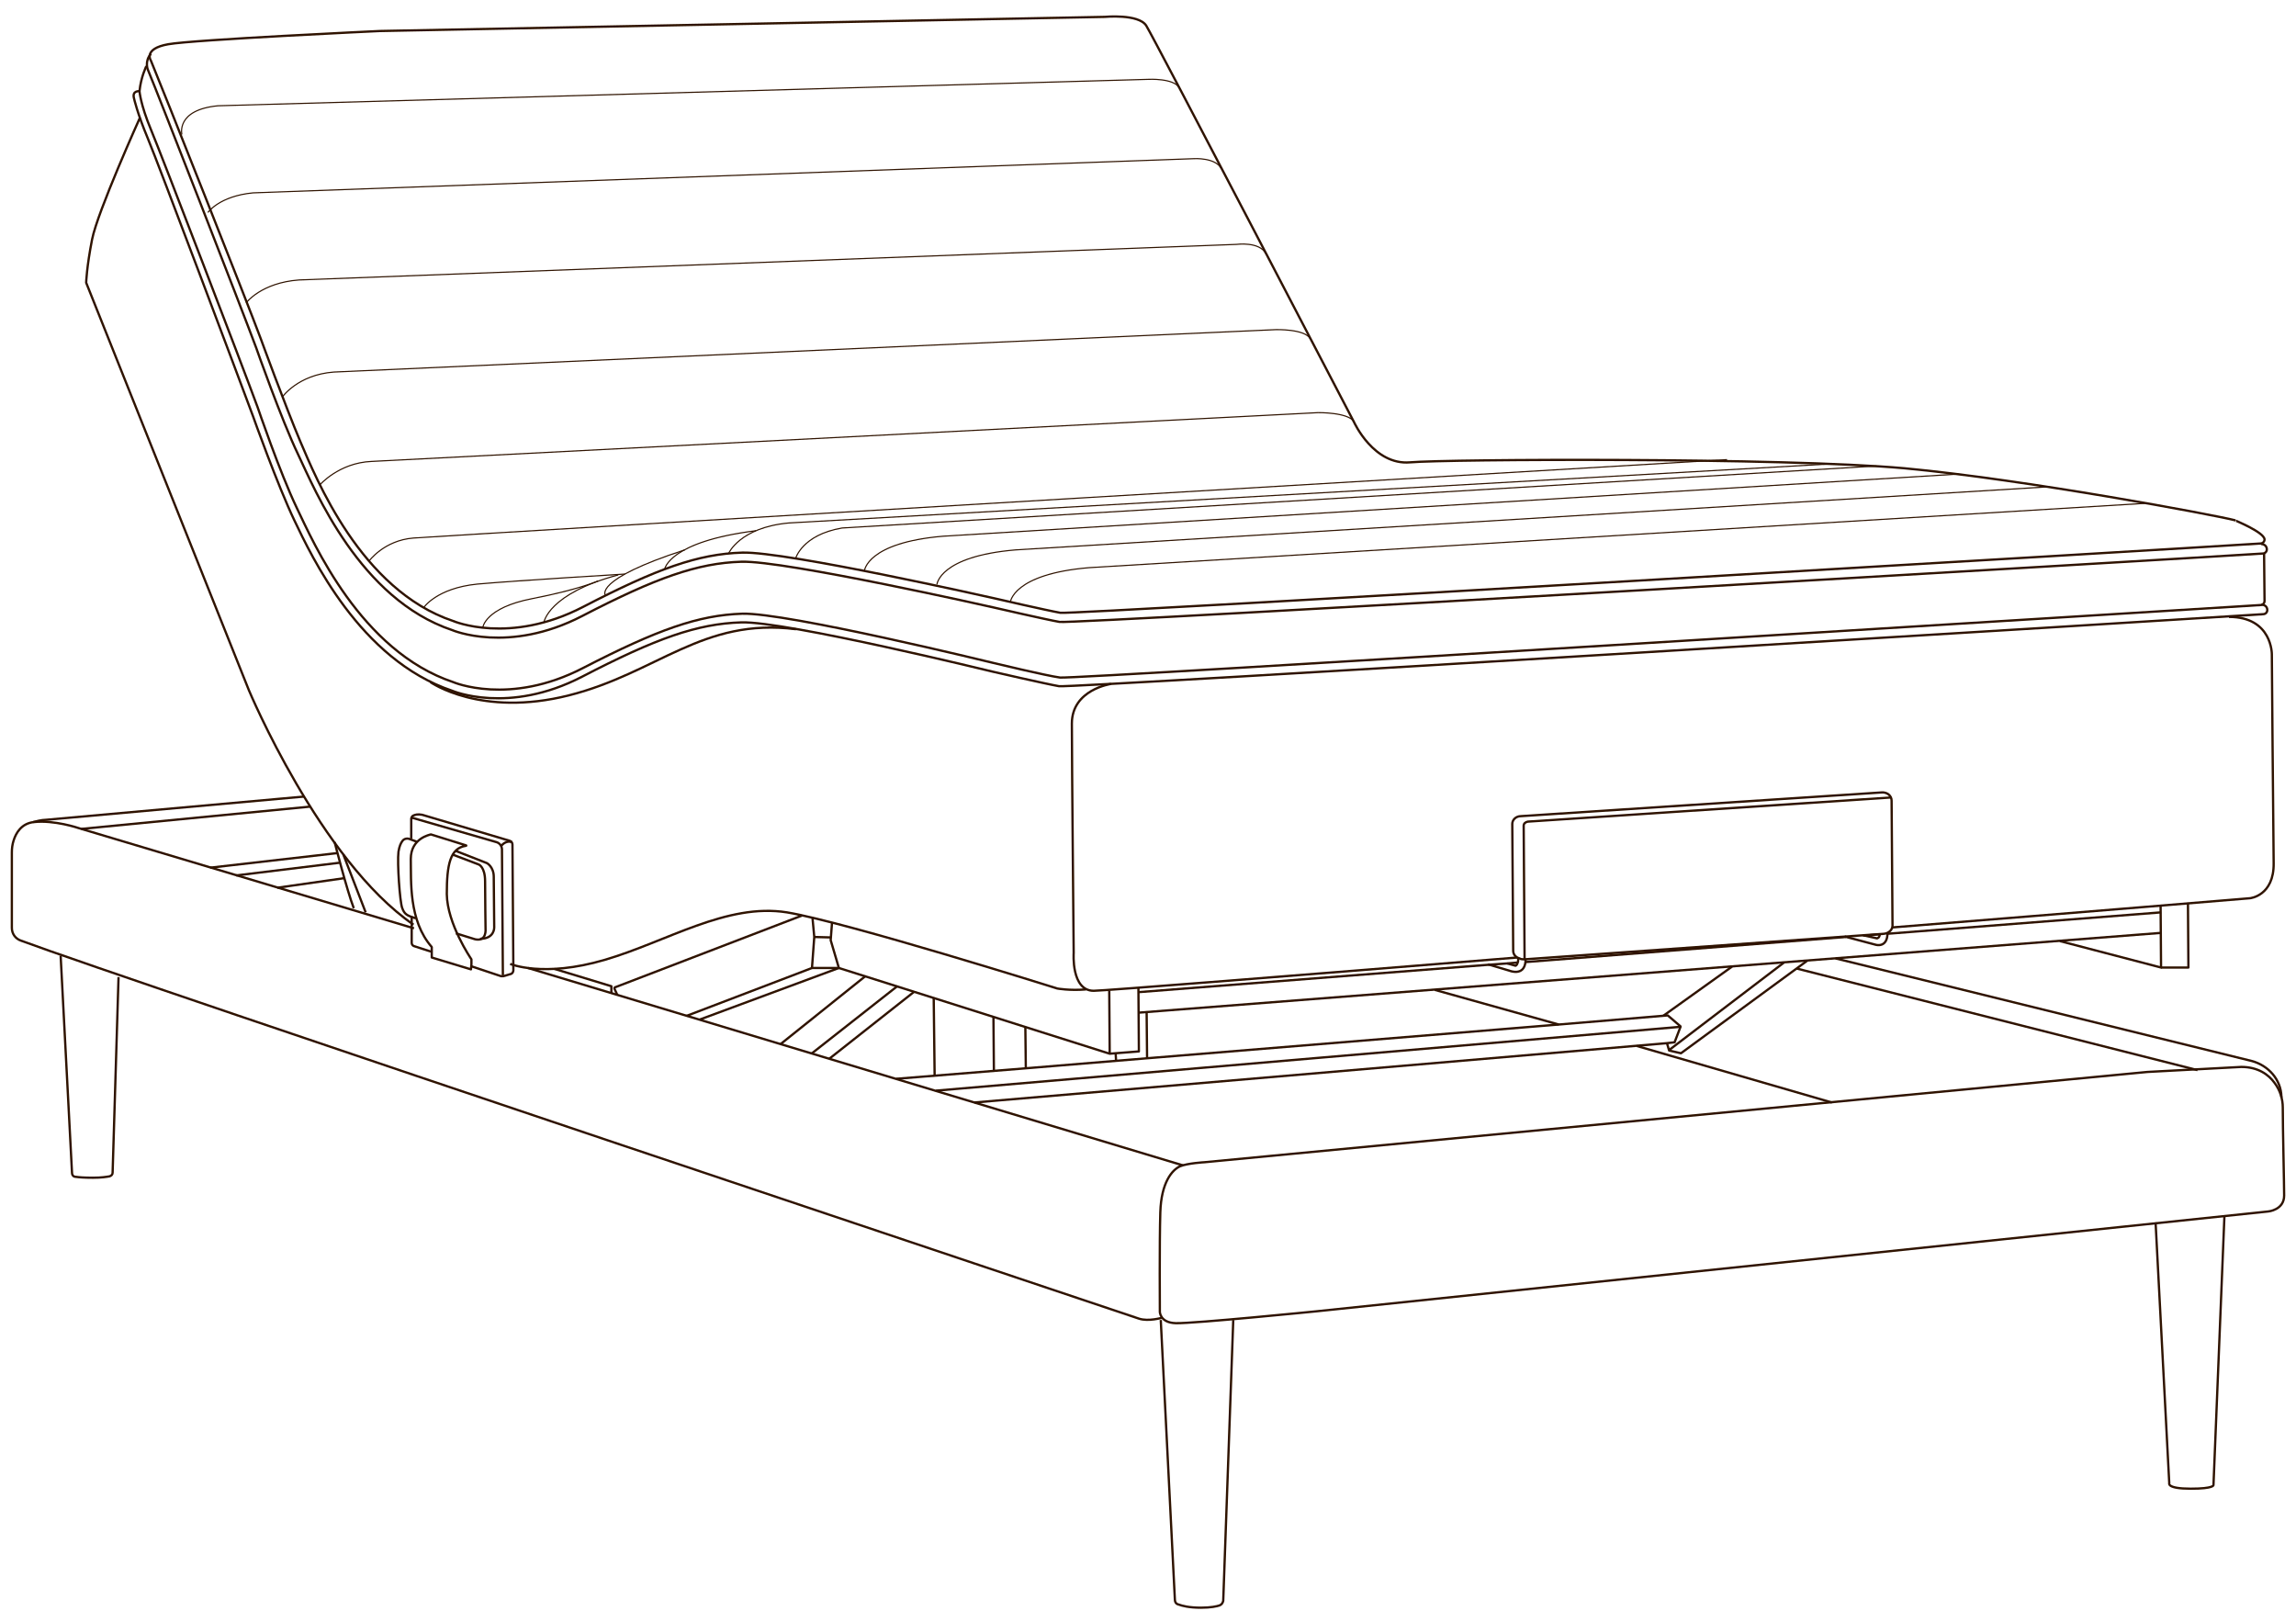 <svg xml:space="preserve" style="enable-background:new 0 0 503.6 353.3;" viewBox="0 0 503.6 353.3" y="0px" x="0px" xmlns:xlink="http://www.w3.org/1999/xlink" xmlns="http://www.w3.org/2000/svg" id="Layer_1" version="1.1">
<style type="text/css">
	.st0{fill:none;stroke:#2F1300;stroke-width:0.5;stroke-linejoin:round;stroke-miterlimit:10;}
	.st1{fill:none;stroke:#2F1300;stroke-width:0.25;stroke-linejoin:round;stroke-miterlimit:10;}
</style>
<g>
	<g>
		<path d="M30.7,25.8c0,0-9.3,20.6-10.5,26.7s-1.3,9.5-1.3,9.5l35.7,89.4c0,0,15.6,37.3,36.1,51.4" class="st0"></path>
		<path d="M111.9,211.4c0,0,7.2,3.1,20.8-0.9s26.7-12.5,39.9-10.4c13.2,2.2,59.3,16.7,59.3,16.7s2.7,0.5,6.3,0.2" class="st0"></path>
		<path d="M488.9,135.3c9.5,0,9.4,8.2,9.4,8.2s0.3,38.6,0.4,45.8c0.1,7.2-5.2,7.7-5.2,7.7s-34.7,2.9-78.4,6.4" class="st0"></path>
		<path d="M332.8,210c-49.1,4-90.9,7.3-92.9,7.3c-5,0-4.4-8.3-4.4-8.3s-0.4-42.8-0.4-50.3s8.6-8.7,8.6-8.7" class="st0"></path>
		<path d="M32.1,14.5c0,0-1.2,2.4-1.5,5.5c0,0,0.2,2.9,2.5,8.4c2.3,5.5,20.4,52.7,23.4,60.9c0,0,4.9,14.4,8.6,22.1
			c3.7,7.7,14,31.4,34.3,38.2c0,0,12.3,5.3,28.5-3.1c16.3-8.4,25.3-11.6,34.9-11.9c9.7-0.3,55.1,10.8,55.1,10.8s11.6,2.8,14.6,3.2
			c2.8,0.4,246.6-14.9,263.3-15.9c0.5,0,0.9-0.4,0.9-0.9l-0.1-10.4" class="st0"></path>
		<path d="M496,132.6c0,0,1.3,0,1.3,1.2c0,0.5-0.4,0.9-0.9,0.9c-16.8,1.1-261.2,16.2-264.1,15.8
			c-2.9-0.5-14.6-3.2-14.6-3.2s-45.4-11.1-55.1-10.8c-9.7,0.3-18.7,3.5-34.9,11.9s-28.5,3.1-28.5,3.1c-20.3-6.8-30.9-29.6-34.6-37.3
			s-9.1-22.9-9.1-22.9c-3-8.1-20.8-55.5-23.1-61s-3-8.7-3-8.7c-0.5-1.8,1.2-1.6,1.2-1.6" class="st0"></path>
		<path d="M496.7,118.3c0,0.5-0.4,0.9-0.9,0.9c-16.8,1.1-260.4,15.6-263.2,15.2c-2.9-0.5-14.6-3.2-14.6-3.2
			s-45.6-10.3-55.2-10c-9.7,0.3-18.7,3.5-34.9,11.9s-28.5,3.1-28.5,3.1c-20.3-6.8-30.1-31.4-33.5-39.3c-3.3-7.8-8.7-22.6-8.7-22.6
			c-3-8.1-21.8-55.5-24.1-61c0,0-1.8-2.6,3.8-3.6s46.4-2.9,46.4-2.9l159-3.1c0,0,7.4-0.7,9.1,1.9C253,8.1,297,92.6,297,92.6
			s4.3,9.5,12.3,8.8c8-0.7,81.6-1.1,108.4,1.3c26.8,2.5,68.3,10.3,72.5,11.4C490.1,114.1,496.6,116.7,496.7,118.3z" class="st0"></path>
		<path d="M495.9,119.3c0,0,1.3,0,1.3,1.2c0,0.5-0.4,0.9-0.9,0.9c-16.8,1.1-261.1,15.5-263.9,15
			c-2.9-0.5-14.6-3.2-14.6-3.2s-45.6-10.3-55.2-10s-18.7,3.5-34.9,11.9s-28.5,3.1-28.5,3.1c-20.3-6.8-30.1-30.7-33.8-38.5
			c-3.7-7.7-9.2-23.4-9.2-23.4c-3-8.1-21.5-55.6-23.8-61.1c0,0-0.7-1.8,0.7-3.4" class="st0"></path>
		<path d="M94.4,149.6c0,0,11,7.8,30.4,2.9s29.3-17.1,49.8-14.5" class="st0"></path>
		<path d="M39.9,29.5c0,0-1.4-5.4,7.9-6.3l204.1-5.8c0,0,5.6-0.3,6.8,1.9" class="st1"></path>
		<path d="M45.6,46.6c0,0,2.5-3.6,9.9-4.3l206.4-7.5c0,0,4.7-0.3,6,2.2" class="st1"></path>
		<path d="M54,66.4c0,0,3.3-4.4,11.6-5l205.6-7.8c0,0,5.1-0.7,6.5,2.1" class="st1"></path>
		<path d="M61.9,87.1c0,0,3.4-4.9,11.3-5.5l206.6-9.3c0,0,6.4-0.2,7.6,2" class="st1"></path>
		<path d="M70.1,106.4c0,0,4.2-4.9,11.4-5.2l207.6-10.7c0,0,6.6-0.1,7.9,2" class="st1"></path>
		<path d="M80.9,123.1c0,0,3.3-4.6,9.8-5.1c6.4-0.5,288.1-17.2,288.1-17.2" class="st1"></path>
		<path d="M159.8,121.4c0,0,2.4-5.7,13.2-6.7l229.4-13" class="st1"></path>
		<path d="M174.5,122.5c0,0,1.4-5.2,10.2-6.7l226.9-13.6" class="st1"></path>
		<path d="M221.6,132.1c0,0,0.5-6.2,17.3-7.6l231.5-14.1" class="st1"></path>
		<path d="M205.5,128.2c0,0,0.5-6.2,17.3-7.6l226-13.8" class="st1"></path>
		<path d="M189.6,125.2c0,0,0.5-6.2,17.3-7.6L429.2,104" class="st1"></path>
		<path d="M92.9,133.3c0,0,2.8-4.3,11.8-5.2c9-0.8,32.4-2.2,32.4-2.2" class="st1"></path>
		<path d="M145.8,124.8c0,0,0.9-6,20-8.4" class="st1"></path>
		<path d="M132.8,130.6c0,0-2.9-3.4,17.4-10" class="st1"></path>
		<path d="M119.3,136.5c0,0,0.9-6.3,16.3-10.4" class="st1"></path>
		<path d="M105.9,137.6c0,0,0.5-4.3,10.8-6.3s14.5-3.9,14.5-3.9" class="st1"></path>
		<path d="M7.3,180.3C7.3,180.3,7.3,180.3,7.3,180.3c0.4-0.1,0.8-0.2,1.2-0.3c0.5-0.1,1.1-0.2,1.6-0.2l56.6-5.1" class="st0"></path>
		<path d="M254.9,289c0,0-3,0.9-5.1,0.2c-2-0.7-223-74.6-245.2-82.9c-1.2-0.4-2-1.5-2-2.8L2.6,187
			c0-0.9,0.1-1.8,0.4-2.7c0.5-1.6,1.7-3.7,4.4-4c4.5-0.5,9.8,1.3,9.8,1.3l73.6,22" class="st0"></path>
		<path d="M264.2,254.9c0,0-3.7,0.2-5.4,0.9c-1.7,0.8-4.1,3.5-4.3,10.1c-0.2,6.6-0.1,21.8-0.1,21.8s0,2.4,3.5,2.5
			c3.9,0.1,30.8-2.6,30.8-2.6l208.8-21.9c0,0,3.5-0.3,3.5-3.5c0-2.5-0.3-14.7-0.3-19.3c0-1.9-0.6-3.8-1.8-5.4
			c-1.3-1.8-3.6-3.5-7.3-3.5l-20.6,1.1L264.2,254.9z" class="st0"></path>
		<line y2="212.3" x2="115.8" y1="255.6" x1="259.5" class="st0"></line>
		<line y2="176.9" x2="68.1" y1="181.8" x1="17.8" class="st0"></line>
		<path d="M13.3,209.6l2.5,47.7c0,0.4,0.3,0.8,0.8,0.8c0.7,0.1,1.8,0.2,3.8,0.2c1.9,0,3-0.2,3.6-0.3
			c0.4-0.1,0.7-0.4,0.7-0.8l1.3-42.9" class="st0"></path>
		<path d="M402.6,210.2l91.3,22.5c3.7,1,6.4,4.1,6.5,7.8c0,0.1,0,0.1,0,0.2" class="st0"></path>
		<line y2="212.4" x2="394" y1="234.7" x1="482" class="st0"></line>
		<line y2="241.8" x2="401.8" y1="229.4" x1="359" class="st0"></line>
		<polyline points="473.9,198.5 474,212.2 451.8,206.4" class="st0"></polyline>
		<polyline points="479.9,198 480,212.2 474,212.2" class="st0"></polyline>
		<line y2="222.1" x2="249.7" y1="204.6" x1="474" class="st0"></line>
		<polyline points="249.7,217.6 326.4,211.6 330.6,211.3 332.9,211.1" class="st0"></polyline>
		<line y2="204.8" x2="413.9" y1="200.1" x1="474" class="st0"></line>
		<polyline points="334.6,211 404.8,205.5 404.9,205.5" class="st0"></polyline>
		<polyline points="408.8,205.2 408.9,205.2 412.3,204.9" class="st0"></polyline>
		<polyline points="249.7,216.7 249.8,230.6 243.4,231.1 184,212.3 182.2,206.2 182.5,202.3" class="st0"></polyline>
		<line y2="217.3" x2="243.3" y1="231.1" x1="243.4" class="st0"></line>
		<polyline points="178.2,201.2 178.6,205.5 178.1,212.3 150.6,222.8" class="st0"></polyline>
		<path d="M135.4,218.2l-0.6-1.3c-0.1-0.2,0-0.4,0.2-0.4l40.9-15.7" class="st0"></path>
		<line y2="212.3" x2="184" y1="212.3" x1="178.1" class="st0"></line>
		<line y2="205.6" x2="182.3" y1="205.5" x1="178.6" class="st0"></line>
		<line y2="229" x2="171.2" y1="214.1" x1="189.8" class="st0"></line>
		<line y2="231" x2="178.1" y1="216.3" x1="196.8" class="st0"></line>
		<line y2="232.2" x2="181.9" y1="217.6" x1="200.4" class="st0"></line>
		<line y2="223.6" x2="153.5" y1="212.3" x1="184" class="st0"></line>
		<polyline points="121.6,212.5 134.1,216.3 134.1,217.8" class="st0"></polyline>
		<polyline points="368.6,225.2 367.3,228.6 365.5,228.8 213.7,241.8" class="st0"></polyline>
		<path d="M196.6,236.6l28.4-2.3l26.6-2.2l90.3-7.4h0l23.9-2l2.8,2.4c0,0,0,0.1,0,0.1l-163.3,14" class="st0"></path>
		<line y2="212" x2="379.9" y1="222.8" x1="364.8" class="st0"></line>
		<polyline points="365.6,228.7 366.1,230.4 368.7,231 396.4,210.7" class="st0"></polyline>
		<line y2="230.3" x2="366.1" y1="211.1" x1="391.3" class="st0"></line>
		<line y2="234.3" x2="225" y1="225.2" x1="224.9" class="st0"></line>
		<line y2="234.9" x2="218" y1="223" x1="217.9" class="st0"></line>
		<line y2="235.9" x2="205" y1="218.9" x1="204.8" class="st0"></line>
		<line y2="232.2" x2="251.6" y1="222" x1="251.5" class="st0"></line>
		<line y2="232.7" x2="244.8" y1="231" x1="244.7" class="st0"></line>
		<line y2="224.7" x2="341.9" y1="217.1" x1="314.7" class="st0"></line>
		<path d="M90.3,201l0,5.8c0,0.3,0.2,0.6,0.5,0.7l3.7,1.2" class="st0"></path>
		<path d="M90.2,183.9l0-4.3c0-0.3,0.2-0.6,0.4-0.7c0.4-0.2,1-0.4,2-0.2l19.2,5.7c0.3,0.1,0.6,0.4,0.6,0.8l0.2,27.6
			c0,0.3-0.2,0.7-0.5,0.8l-1.7,0.5c-0.2,0-0.3,0-0.5,0l-6.6-2.2" class="st0"></path>
		<path d="M90.2,179.3l18.7,5.4c0.7,0.2,1.2,0.9,1.2,1.6l0.2,27.6" class="st0"></path>
		<path d="M109.9,185.6c0,0,0.9-1.4,2.4-0.9" class="st0"></path>
		<path d="M103.3,212.6C103.3,212.7,103.3,212.7,103.3,212.6l-8.6-2.6c0,0,0,0,0-0.1l0-2.2c0,0,0,0,0,0
			c-5.1-5.8-4.5-14.5-4.6-19.3c0-4.6,4.2-5.3,4.4-5.4c0,0,0,0,0,0l7.7,2.4c0.1,0,0.1,0.1,0,0.1c-3.5,0.5-4.2,4.2-4.2,10.6
			c0.1,6.5,5.2,14,5.4,14.3c0,0,0,0,0,0l0,1.1L103.3,212.6z" class="st0"></path>
		<path d="M91.4,184.6l-1.6-0.6c-0.6-0.2-1.2,0-1.5,0.4c-0.4,0.5-0.7,1.2-0.9,2.4c-0.3,2.5,0.3,10.9,0.8,12.3
			c0.5,1.4,1,1.7,3,2.3" class="st0"></path>
		<path d="M99.9,186.6l6.9,2.7c0,0,1.5,0.8,1.5,3c0,2.2,0.1,11.1,0.1,11.1s0.1,2.5-3.1,2.5" class="st0"></path>
		<path d="M99.2,187.4l5.8,2.2c0,0,1.4,0.5,1.4,3.7c0,3.2,0.1,10.4,0.1,10.4s0.3,2.9-2.3,2.3l-4.2-1.3" class="st0"></path>
		<path d="M331.7,180.7l0.2,27.8c0,0.7,0.4,1.3,1.1,1.6l0.3,0.1c0.3,0.2,0.7,0.2,1.1,0.2l78.8-5.6
			c1.1-0.1,1.9-0.9,1.9-1.8l-0.2-27.4c0-1.1-1-1.9-2.2-1.8l-79.1,5.2C332.5,179,331.7,179.8,331.7,180.7z" class="st0"></path>
		<path d="M334.4,210.5l-0.2-29.4c0-0.5,0.4-0.8,0.9-0.9l79.7-5.3" class="st0"></path>
		<path d="M334.6,210.4c0,0.2,0,0.4,0,0.5c-0.3,3.3-3.5,2-3.5,2l-4.7-1.4h0" class="st0"></path>
		<path d="M333,210.1c0,0.4,0,0.8-0.1,1c-0.2,0.7-0.5,0.7-0.5,0.7l-1.8-0.5" class="st0"></path>
		<path d="M404.6,205.4l6.8,1.8c0,0,2.6,0.8,2.6-2.6" class="st0"></path>
		<path d="M408.6,205.1l3.1,0.7c0,0,0.6-0.1,0.6-0.9" class="st0"></path>
		<path d="M254.6,289.5l3.1,61.4c0,0.5,0.3,0.9,0.8,1c0.8,0.3,2.3,0.7,4.9,0.7c2.2,0,3.5-0.3,4.1-0.5
			c0.5-0.2,0.7-0.6,0.8-1l2.2-61.6" class="st0"></path>
		<path d="M487.9,266.7l-2.4,59c0,0,0.2,0.8-5,0.8c-5.3,0-4.7-1.2-4.7-1.2l-3-57.2" class="st0"></path>
		<polyline points="74.1,187.1 74,187.1 46.1,190.3" class="st0"></polyline>
		<path d="M73.4,184.7c0,0,2.7,10.6,4.2,14.5" class="st0"></path>
		<line y2="200.1" x2="80.2" y1="187.4" x1="75.3" class="st0"></line>
		<line y2="192" x2="51.8" y1="189.2" x1="74.6" class="st0"></line>
		<line y2="194.7" x2="60.8" y1="192.6" x1="75.5" class="st0"></line>
	</g>
</g>
</svg>
